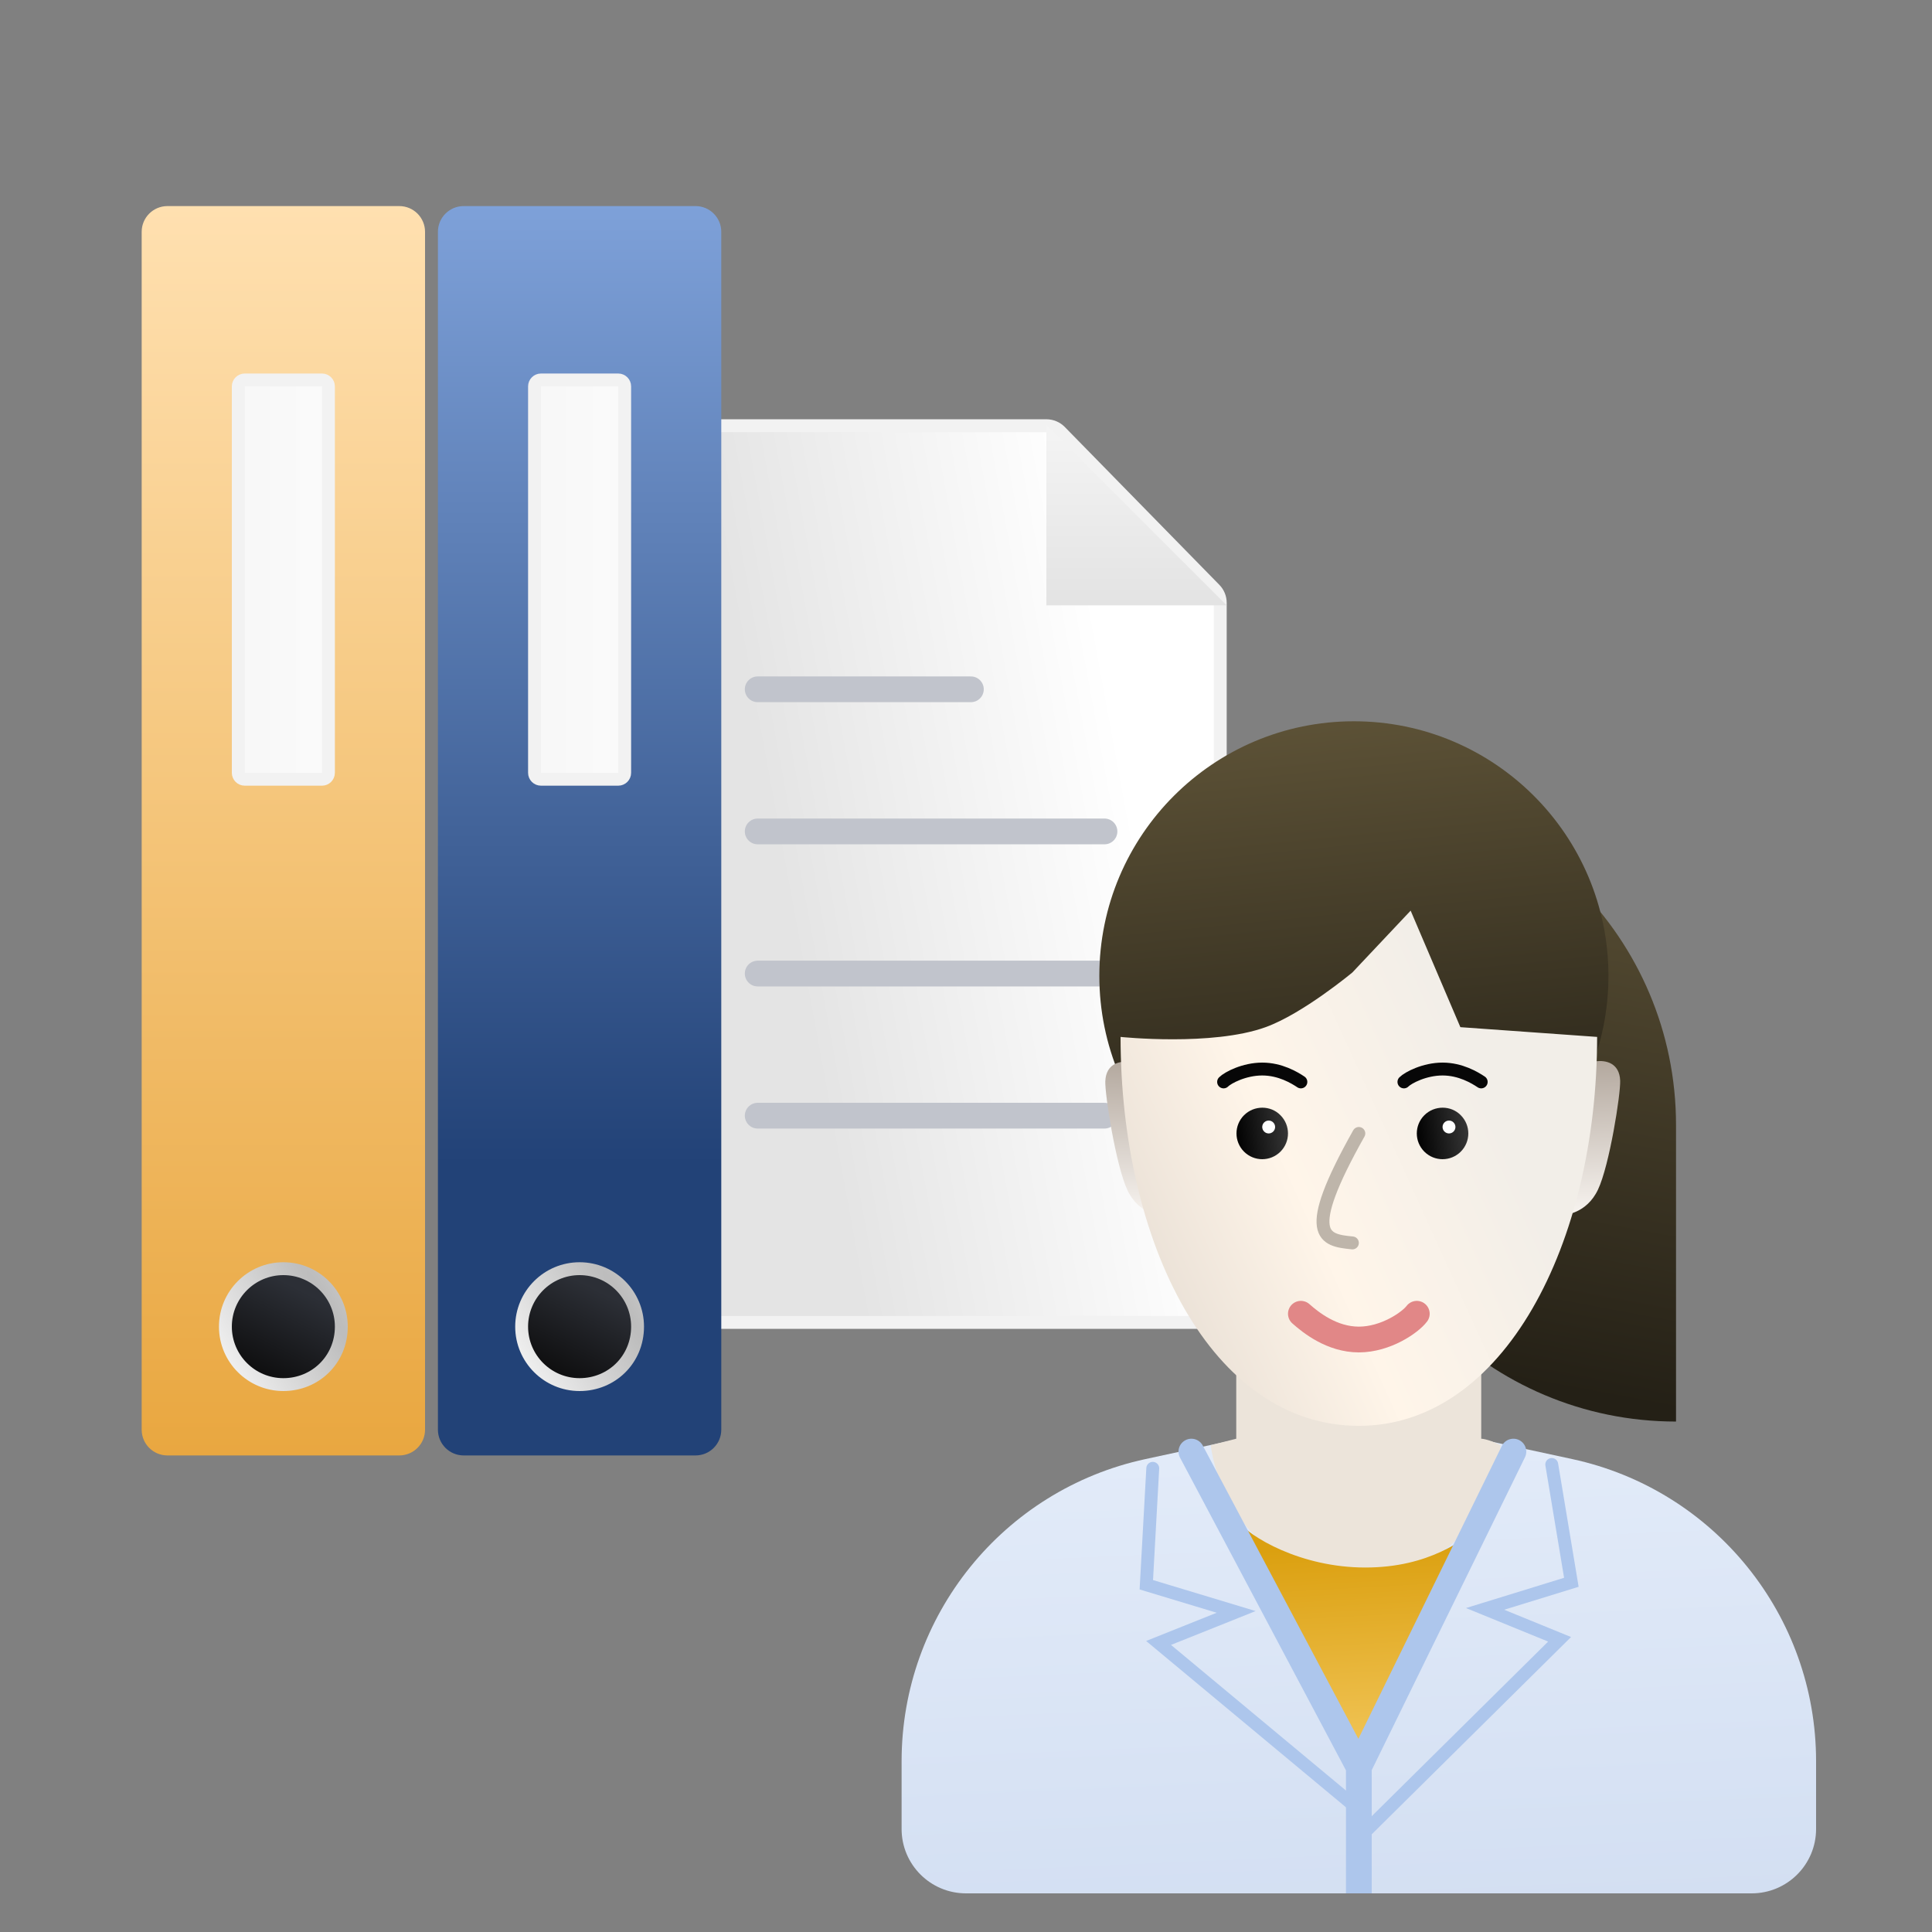 <svg width="150" height="150" viewBox="0 0 150 150" fill="none" xmlns="http://www.w3.org/2000/svg">
<rect x="0" y="0" width="150" height="150" fill="#808080" stroke="none"/>
<path d="M81.244 33.052C81.647 33.052 82.033 33.214 82.315 33.502L94.313 45.756C94.588 46.036 94.741 46.413 94.741 46.805V101.172C94.741 102.001 94.07 102.672 93.241 102.672H52C51.172 102.672 50.5 102.001 50.5 101.172V34.552C50.5 33.723 51.172 33.052 52 33.052H81.244Z" fill="url(#paint0_linear_1148_14603)" stroke="#F2F2F2"/>
<path d="M81.241 33V47H95.241" fill="url(#paint1_linear_1148_14603)"/>
<path d="M58.828 86.621H85.752" stroke="#C1C4CC" stroke-width="2" stroke-miterlimit="10" stroke-linecap="round"/>
<path d="M58.828 75.586H85.752" stroke="#C1C4CC" stroke-width="2" stroke-miterlimit="10" stroke-linecap="round"/>
<path d="M58.828 64.552H85.752" stroke="#C1C4CC" stroke-width="2" stroke-miterlimit="10" stroke-linecap="round"/>
<path d="M58.828 53.517H75.379" stroke="#C1C4CC" stroke-width="2" stroke-miterlimit="10" stroke-linecap="round"/>
<path d="M36 113C34.895 113 34 112.105 34 111V18C34 16.895 34.895 16 36 16H54C55.105 16 56 16.895 56 18V111C56 112.105 55.105 113 54 113H36Z" fill="url(#paint2_linear_1148_14603)"/>
<path d="M13 113C11.895 113 11 112.105 11 111V18C11 16.895 11.895 16 13 16H31C32.105 16 33 16.895 33 18V111C33 112.105 32.105 113 31 113H13Z" fill="url(#paint3_linear_1148_14603)"/>
<path d="M19 60.5C18.724 60.5 18.5 60.276 18.5 60V30C18.5 29.724 18.724 29.5 19 29.5H25C25.276 29.5 25.5 29.724 25.5 30V60C25.5 60.276 25.276 60.5 25 60.5H19Z" fill="url(#paint4_linear_1148_14603)" stroke="#F2F2F2"/>
<path d="M42 60.5C41.724 60.5 41.5 60.276 41.5 60V30C41.5 29.724 41.724 29.5 42 29.5H48C48.276 29.5 48.5 29.724 48.5 30V60C48.5 60.276 48.276 60.5 48 60.5H42Z" fill="url(#paint5_linear_1148_14603)" stroke="#F2F2F2"/>
<path d="M45 98C42.241 98 40 100.241 40 103C40 105.759 42.241 108 45 108C47.759 108 50 105.845 50 103C50 100.241 47.759 98 45 98Z" fill="url(#paint6_radial_1148_14603)"/>
<path d="M45 99C42.793 99 41 100.793 41 103C41 105.207 42.793 107 45 107C47.207 107 49 105.276 49 103C49 100.793 47.207 99 45 99Z" fill="url(#paint7_linear_1148_14603)"/>
<path d="M22 98C19.241 98 17 100.241 17 103C17 105.759 19.241 108 22 108C24.759 108 27 105.845 27 103C27 100.241 24.759 98 22 98Z" fill="url(#paint8_radial_1148_14603)"/>
<path d="M22 99C19.793 99 18 100.793 18 103C18 105.207 19.793 107 22 107C24.207 107 26 105.276 26 103C26 100.793 24.207 99 22 99Z" fill="url(#paint9_linear_1148_14603)"/>
<path d="M130.126 87.342C130.126 72.859 118.385 61.117 103.901 61.117V84.144C103.901 98.628 115.642 110.369 130.126 110.369V87.342Z" fill="url(#paint10_linear_1148_14603)"/>
<path d="M124.879 75.764C124.879 86.679 116.03 95.527 105.115 95.527C94.2 95.527 85.352 86.679 85.352 75.764C85.352 64.849 94.2 56 105.115 56C116.03 56 124.879 64.849 124.879 75.764Z" fill="url(#paint11_linear_1148_14603)"/>
<path fill-rule="evenodd" clip-rule="evenodd" d="M114.967 95.642H96.033V111.748L88.93 113.283C77.884 115.671 70 125.441 70 136.742V142C70 144.762 72.239 147 75 147H136C138.761 147 141 144.762 141 142V136.742C141 125.441 133.116 115.671 122.07 113.283L114.967 111.748V95.642Z" fill="url(#paint12_linear_1148_14603)"/>
<path d="M121.433 94.321C121.433 94.321 123.171 94.258 124.068 92.36C124.966 90.462 125.827 84.938 125.79 83.903C125.74 82.552 124.706 82.275 123.841 82.41" fill="url(#paint13_linear_1148_14603)"/>
<path d="M90.172 94.374C90.172 94.374 88.434 94.31 87.537 92.412C86.64 90.514 85.778 84.99 85.816 83.955C85.865 82.605 86.9 82.328 87.765 82.463" fill="url(#paint14_linear_1148_14603)"/>
<path d="M95.982 105.702H115V111.702C115 111.702 115.5 111.702 116.5 112.202C116.5 112.202 116 122.202 105.5 122.202C95 122.202 94 112.202 94 112.202C94 112.202 96 111.702 95.982 111.702V105.702Z" fill="#ECE4DA"/>
<path d="M105.5 110.702C116.745 110.702 124 96.525 124 80.506L113.383 79.749L109.522 70.702L105 75.5C105 75.5 101.164 78.698 98.261 79.749C94.117 81.249 87 80.506 87 80.506C87 96.525 94.067 110.702 105.5 110.702Z" fill="url(#paint15_linear_1148_14603)"/>
<path d="M101 102C101.75 102.667 103.4 104 105.5 104C107.6 104 109.5 102.667 110 102" stroke="#E18787" stroke-width="2" stroke-miterlimit="10" stroke-linecap="round"/>
<path d="M105.5 88C101 96 102.803 96.281 105 96.5" stroke="#BEB5AA" stroke-miterlimit="10" stroke-linecap="round"/>
<path d="M99.414 86.586C100.195 87.368 100.195 88.632 99.414 89.414C98.632 90.195 97.368 90.195 96.586 89.414C95.805 88.632 95.805 87.368 96.586 86.586C97.368 85.805 98.653 85.805 99.414 86.586Z" fill="url(#paint16_linear_1148_14603)"/>
<path d="M115 84C114.5 83.667 113.4 83 112 83C110.6 83 109.333 83.667 109 84" stroke="#070707" stroke-miterlimit="10" stroke-linecap="round"/>
<path d="M101 84C100.5 83.667 99.4 83 98 83C96.6 83 95.333 83.667 95 84" stroke="#070707" stroke-miterlimit="10" stroke-linecap="round"/>
<path d="M113.414 86.586C114.195 87.368 114.195 88.632 113.414 89.414C112.632 90.195 111.368 90.195 110.586 89.414C109.805 88.632 109.805 87.368 110.586 86.586C111.368 85.805 112.653 85.805 113.414 86.586Z" fill="url(#paint17_linear_1148_14603)"/>
<path d="M112.853 87.147C113.049 87.342 113.049 87.658 112.853 87.853C112.658 88.049 112.342 88.049 112.147 87.853C111.951 87.658 111.951 87.342 112.147 87.147C112.342 86.951 112.663 86.951 112.853 87.147Z" fill="white"/>
<path d="M98.853 87.147C99.049 87.342 99.049 87.658 98.853 87.853C98.658 88.049 98.342 88.049 98.147 87.853C97.951 87.658 97.951 87.342 98.147 87.147C98.342 86.951 98.663 86.951 98.853 87.147Z" fill="white"/>
<path d="M106 121.702C101 121.702 97 119.333 96 118L106 137.5L115 118.5C113.667 119.5 111 121.702 106 121.702Z" fill="url(#paint18_linear_1148_14603)"/>
<path d="M93.383 112.233C93.124 111.746 92.519 111.56 92.031 111.819C91.543 112.078 91.358 112.683 91.617 113.171L93.383 112.233ZM118.398 113.142C118.641 112.646 118.436 112.047 117.94 111.804C117.444 111.561 116.845 111.766 116.602 112.262L118.398 113.142ZM91.617 113.171L104.617 137.671L106.383 136.733L93.383 112.233L91.617 113.171ZM106.398 137.642L118.398 113.142L116.602 112.262L104.602 136.762L106.398 137.642ZM104.5 137.202V147H106.5V137.202H104.5Z" fill="#ADC6EC"/>
<path d="M89.5 114L89 123.04L95.976 125.148L89.951 127.558L105.5 140.5" stroke="#ADC6EC" stroke-linecap="round"/>
<path d="M120.478 113.702L122 122.849L115.303 124.914L121.087 127.275L105.5 142.702" stroke="#ADC6EC" stroke-linecap="round"/>
<defs>
<linearGradient id="paint0_linear_1148_14603" x1="87.041" y1="58.121" x2="59.755" y2="63.138" gradientUnits="userSpaceOnUse">
<stop stop-color="white"/>
<stop offset="1" stop-color="#E4E4E4"/>
</linearGradient>
<linearGradient id="paint1_linear_1148_14603" x1="88.241" y1="33" x2="88.241" y2="47" gradientUnits="userSpaceOnUse">
<stop stop-color="#F4F4F4"/>
<stop offset="1" stop-color="#E3E3E3"/>
</linearGradient>
<linearGradient id="paint2_linear_1148_14603" x1="45.668" y1="90.391" x2="45.668" y2="15.9" gradientUnits="userSpaceOnUse">
<stop stop-color="#224277"/>
<stop offset="1" stop-color="#7EA1D9"/>
</linearGradient>
<linearGradient id="paint3_linear_1148_14603" x1="22" y1="16" x2="22" y2="113" gradientUnits="userSpaceOnUse">
<stop stop-color="#FFE0B0"/>
<stop offset="0.502" stop-color="#F4C478"/>
<stop offset="1" stop-color="#E9A740"/>
</linearGradient>
<linearGradient id="paint4_linear_1148_14603" x1="26" y1="41.308" x2="18" y2="41.308" gradientUnits="userSpaceOnUse">
<stop stop-color="#FBFBFB"/>
<stop offset="1" stop-color="#F7F7F7"/>
</linearGradient>
<linearGradient id="paint5_linear_1148_14603" x1="49" y1="41.308" x2="41" y2="41.308" gradientUnits="userSpaceOnUse">
<stop stop-color="#FBFBFB"/>
<stop offset="1" stop-color="#F7F7F7"/>
</linearGradient>
<radialGradient id="paint6_radial_1148_14603" cx="0" cy="0" r="1" gradientUnits="userSpaceOnUse" gradientTransform="translate(48.438 101.438) rotate(149.744) scale(8.683 65.246)">
<stop stop-color="#BBBBBB"/>
<stop offset="1" stop-color="#EEEEEE"/>
</radialGradient>
<linearGradient id="paint7_linear_1148_14603" x1="44.077" y1="99" x2="40.845" y2="105.357" gradientUnits="userSpaceOnUse">
<stop stop-color="#2C2F36"/>
<stop offset="1" stop-color="#0F0F10"/>
</linearGradient>
<radialGradient id="paint8_radial_1148_14603" cx="0" cy="0" r="1" gradientUnits="userSpaceOnUse" gradientTransform="translate(25.438 101.438) rotate(149.744) scale(8.683 65.246)">
<stop stop-color="#BBBBBB"/>
<stop offset="1" stop-color="#EEEEEE"/>
</radialGradient>
<linearGradient id="paint9_linear_1148_14603" x1="21.077" y1="99" x2="17.845" y2="105.357" gradientUnits="userSpaceOnUse">
<stop stop-color="#2C2F36"/>
<stop offset="1" stop-color="#0F0F10"/>
</linearGradient>
<linearGradient id="paint10_linear_1148_14603" x1="118.915" y1="107.492" x2="130.013" y2="47.944" gradientUnits="userSpaceOnUse">
<stop stop-color="#242016"/>
<stop offset="1" stop-color="#6F6241"/>
</linearGradient>
<linearGradient id="paint11_linear_1148_14603" x1="102.25" y1="93.218" x2="97.39" y2="44.25" gradientUnits="userSpaceOnUse">
<stop stop-color="#242016"/>
<stop offset="1" stop-color="#6F6241"/>
</linearGradient>
<linearGradient id="paint12_linear_1148_14603" x1="78.016" y1="92.715" x2="80.502" y2="149.55" gradientUnits="userSpaceOnUse">
<stop stop-color="#EBF2FD"/>
<stop offset="1" stop-color="#D3DFF2"/>
</linearGradient>
<linearGradient id="paint13_linear_1148_14603" x1="123.656" y1="94.329" x2="123.22" y2="82.399" gradientUnits="userSpaceOnUse">
<stop stop-color="#F8F4F0"/>
<stop offset="1" stop-color="#B3A89E"/>
</linearGradient>
<linearGradient id="paint14_linear_1148_14603" x1="87.95" y1="94.382" x2="88.385" y2="82.451" gradientUnits="userSpaceOnUse">
<stop stop-color="#F8F4F0"/>
<stop offset="1" stop-color="#B3A89E"/>
</linearGradient>
<linearGradient id="paint15_linear_1148_14603" x1="87" y1="100.005" x2="116.025" y2="86.836" gradientUnits="userSpaceOnUse">
<stop stop-color="#E6DDD3"/>
<stop offset="0.495" stop-color="#FFF5E9"/>
<stop offset="1" stop-color="#F2EEE8"/>
</linearGradient>
<linearGradient id="paint16_linear_1148_14603" x1="100" y1="87.308" x2="95.868" y2="87.855" gradientUnits="userSpaceOnUse">
<stop stop-color="#373737"/>
<stop offset="1"/>
</linearGradient>
<linearGradient id="paint17_linear_1148_14603" x1="114" y1="87.308" x2="109.868" y2="87.855" gradientUnits="userSpaceOnUse">
<stop stop-color="#373737"/>
<stop offset="1"/>
</linearGradient>
<linearGradient id="paint18_linear_1148_14603" x1="105.5" y1="120" x2="106.471" y2="137.446" gradientUnits="userSpaceOnUse">
<stop stop-color="#DBA010"/>
<stop offset="1" stop-color="#F3C85E"/>
<stop offset="1" stop-color="#FFDA80"/>
</linearGradient>
</defs>
</svg>
